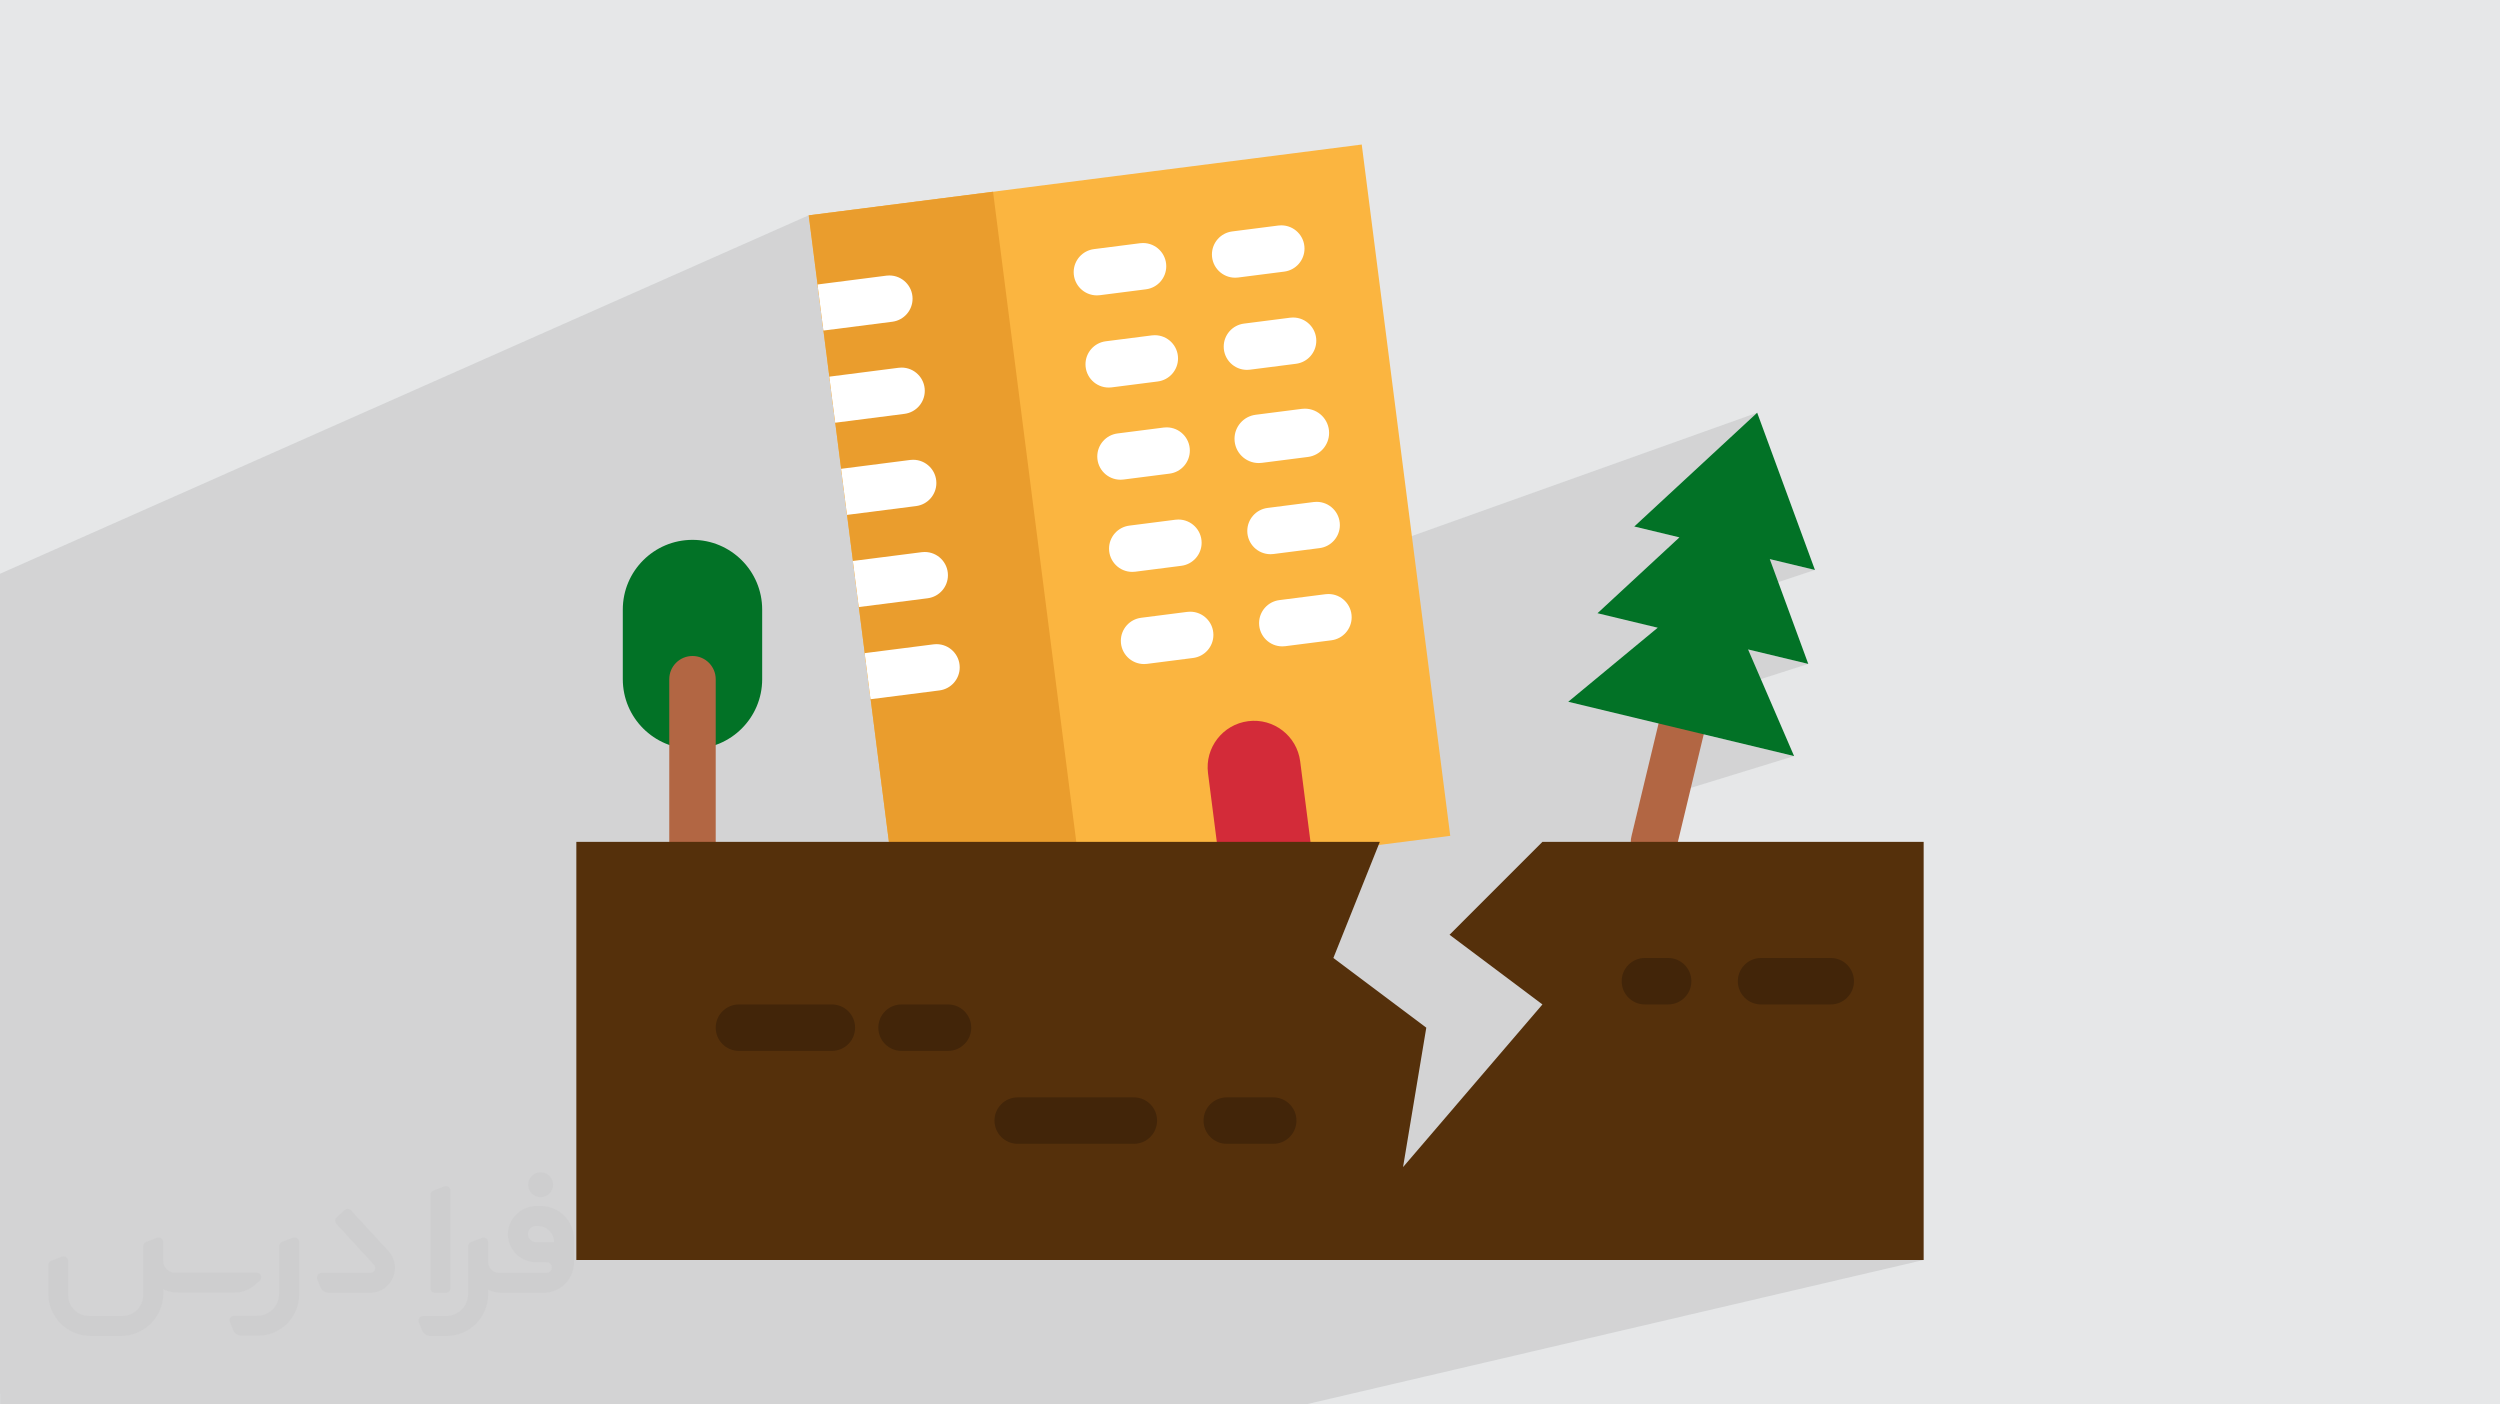 <?xml version="1.0" encoding="UTF-8"?>
<!DOCTYPE svg PUBLIC "-//W3C//DTD SVG 1.0//EN" "http://www.w3.org/TR/2001/REC-SVG-20010904/DTD/svg10.dtd">
<!-- Creator: CorelDRAW -->
<svg xmlns="http://www.w3.org/2000/svg" xml:space="preserve" width="94.192mm" height="52.917mm" version="1.0" style="shape-rendering:geometricPrecision; text-rendering:geometricPrecision; image-rendering:optimizeQuality; fill-rule:evenodd; clip-rule:evenodd"
viewBox="0 0 9404.92 5283.66"
 xmlns:xlink="http://www.w3.org/1999/xlink"
 xmlns:xodm="http://www.corel.com/coreldraw/odm/2003">
 <defs>
  <style type="text/css">
   <![CDATA[
    .str0 {stroke:white;stroke-width:7.61;stroke-miterlimit:22.926}
    .fil8 {fill:#027226;fill-rule:nonzero}
    .fil10 {fill:#422509;fill-rule:nonzero}
    .fil9 {fill:#55300B;fill-rule:nonzero}
    .fil7 {fill:#B26643;fill-rule:nonzero}
    .fil6 {fill:#D32B39;fill-rule:nonzero}
    .fil4 {fill:#EA9D2D;fill-rule:nonzero}
    .fil3 {fill:#FBB540;fill-rule:nonzero}
    .fil5 {fill:white;fill-rule:nonzero}
    .fil2 {fill:#373435;fill-rule:nonzero;fill-opacity:0.031}
    .fil1 {fill:#2B2A29;fill-opacity:0.102}
    .fil0 {fill:#E6E7E8}
   ]]>
  </style>
 </defs>
 <g id="Layer_x0020_1">
  <polygon class="fil0" points="-0,0 9404.92,0 9404.92,5283.66 -0,5283.66 "/>
  <path class="fil1" d="M9404.92 2496.84l0 2786.82 0 -2786.82zm-9404.92 2746.15l0 -208.05 0 -114.41 0 -3.17 0 -34.22 0 -49.62 0 -41.48 0 -24.57 0 -1.65 0 -100.58 0 -33.15 0 -115.42 0 -0.02 0 -215.45 0 -3 0 -63.4 0 -4.21 0 -87.16 0 -34.71 0 -0.01 0 -58.21 0 -36.18 0 -17.93 0 -33.31 0 -24.3 0 -38.53 0 -30.64 0 -1.7 0 -2.39 0 -13.14 0 -36.38 0 -0.03 0 -34.54 0 -14.69 0 -13.5 0 -40.03 0 -8.56 0 -35.57 0 -9.54 0 -57.28 0 -37.1 0 -4.81 0 -0.21 0 -1.91 0 -37.37 0 -15.84 0 -2.21 0 -0.04 0 -47.87 0 -3.5 0 -39.48 0 -8.96 0 -28.86 0 -28.32 0 -42.6 0 -35.92 0 -3.53 0 -14.07 0 -2.27 0 -22.03 0 -14.66 0 -22.27 0 -32.96 0 -37.35 0 -26.67 0 -13.44 0 -8.73 0 -17.87 0 -20.6 0 -27.77 0 -29.89 0 -11.95 0 -23.25 0 -2.63 0 -62.42 0 -17.93 0 -31.65 0 -14.57 0 -27.85 0 -2.01 0 -64.2 0 -12.89 0 -44.25 0 -32.84 0 -2.55 0 -65.98 0 -91.02 0 -67.8 0 -238.82 0 -0.02 3042.26 -1348.52 0 0.02 0.03 -0.01 33.3 260.14 259.77 -33.29 1.28 -0.14 1.28 -0.12 1.29 -0.1 1.29 -0.09 1.29 -0.07 1.29 -0.05 1.29 -0.03 1.29 -0.01 17.61 1.78 16.4 5.09 14.85 8.06 12.93 10.67 10.67 12.94 8.06 14.84 5.09 16.41 1.78 17.61 -1.47 16.01 -4.24 15.1 -6.77 13.91 -9.05 12.41 -11.07 10.65 -12.85 8.61 -14.38 6.26 -265.83 111.76 4.59 35.91 987.77 -413.67 15.83 -3.49 173.38 -22.18 1.38 -0.17 1.39 -0.14 1.38 -0.12 1.39 -0.1 1.39 -0.08 1.39 -0.06 1.39 -0.03 1.39 -0.01 17.61 1.78 16.4 5.09 14.85 8.06 12.93 10.67 10.67 12.93 8.06 14.85 1.44 4.64 237.86 -98.17 15.83 -3.49 173.37 -22.18 1.38 -0.17 1.38 -0.14 1.39 -0.12 1.39 -0.1 1.39 -0.08 1.39 -0.06 1.39 -0.03 1.39 -0.01 17.61 1.78 16.4 5.09 14.85 8.06 12.93 10.67 10.67 12.93 8.06 14.85 5.09 16.41 1.78 17.6 -1.49 16.13 -4.3 15.19 -6.86 13.97 -9.15 12.46 -11.2 10.66 -12.99 8.57 -14.52 6.19 -611.12 246.49 6.14 8.62 91.22 -11.65 1.38 -0.17 1.38 -0.14 1.39 -0.13 1.38 -0.1 1.4 -0.07 1.39 -0.06 1.39 -0.03 1.39 -0.01 17.61 1.78 16.4 5.09 14.85 8.06 12.93 10.67 10.67 12.93 8.06 14.85 0.48 1.56 238.88 -95.12 15.83 -3.49 173.37 -22.18 1.38 -0.17 1.38 -0.14 1.39 -0.13 1.39 -0.1 1.39 -0.07 1.39 -0.06 1.39 -0.03 1.39 -0.01 17.61 1.78 16.4 5.09 14.85 8.06 12.93 10.67 10.67 12.93 8.06 14.85 5.09 16.4 1.78 17.61 -1.49 16.13 -4.3 15.2 -6.85 13.97 -9.16 12.46 -11.19 10.66 -12.99 8.57 -14.53 6.19 -457.34 177.86 72.75 102.14 201.79 -77.42 15.81 -3.51 173.37 -22.18 1.38 -0.17 1.39 -0.14 1.38 -0.12 1.39 -0.1 1.39 -0.08 1.39 -0.06 1.39 -0.03 1.39 -0.01 17.61 1.78 16.41 5.09 14.84 8.06 12.94 10.67 10.67 12.93 8.06 14.85 5.09 16.4 1.78 17.61 -1.49 16.13 -4.3 15.19 -6.86 13.97 -9.16 12.46 -11.19 10.66 -12.99 8.57 -14.52 6.19 -179.77 67.33 63.23 125.28 122.9 -15.73 1.38 -0.17 1.39 -0.14 1.38 -0.12 1.39 -0.1 1.39 -0.08 1.39 -0.06 1.39 -0.03 1.39 -0.01 17.61 1.78 16.41 5.09 14.84 8.06 12.94 10.67 10.67 12.93 8.06 14.85 5.09 16.41 1.78 17.6 -1.49 16.13 -4.3 15.19 -6.86 13.97 -9.16 12.46 -11.2 10.66 -12.98 8.57 -14.53 6.19 -70.31 25.33 32.61 64.62 -61.33 21.91 -43.19 -60.63 -1133.96 408.48 9.62 12.07 563.65 -202.67 15.81 -3.51 173.37 -22.19 1.38 -0.17 1.38 -0.14 1.39 -0.12 1.39 -0.1 1.39 -0.08 1.39 -0.06 1.4 -0.03 1.39 -0.01 17.61 1.78 7.89 2.45 378.13 -135.07 -43.19 -60.63 71.91 -25.9 32.61 64.62 1668.1 -595.86 -462.45 428.09 169.93 40.87 -308.29 285.39 24.73 5.95 623.44 -209.62 169.93 40.86 -627.35 208.67 35.83 8.62 -336.62 278.59 40.27 9.69 636.24 -206.56 226.58 54.48 -514.41 164.58 -6.06 2.74 -12 8.04 -10.51 9.89 -8.79 11.55 -6.82 13.02 -4.61 14.3 509.81 122.57 -582.38 179.26 -29.58 122.99 -0.56 2.52 -0.49 2.53 -0.41 2.54 -0.34 2.55 -0.27 2.57 -0.19 2.57 -0.11 2.57 -0.04 2.58 1.78 17.61 5.09 16.42 8.07 14.86 10.67 12.94 12.94 10.67 14.86 8.07 16.42 5.09 17.61 1.78 0.01 0 14.85 -1.28 14.12 -3.69 -496.14 148.02 193.53 271.65 221.74 -63.38 17.61 -1.78 87.39 0.01 17.61 1.78 16.4 5.08 14.85 8.06 12.93 10.67 10.67 12.94 8.06 14.84 5.09 16.41 0.12 1.24 246.22 -69.25 17.61 -1.78 262.16 0.01 17.61 1.78 16.4 5.08 14.85 8.06 12.93 10.67 10.67 12.94 8.06 14.84 5.09 16.41 1.78 17.61 -1.78 17.61 -5.09 16.4 -8.06 14.85 -10.67 12.93 -12.93 10.67 -14.85 8.06 -16.4 5.09 -15.78 4.29 1099.45 1502.47 -1099.45 -1502.47 -519.88 141.35 532.29 817.42 -189.79 0 -543.43 -762.8 200.93 -54.63 532.29 817.42 335.3 0 -291 68.03 309.75 475.67 -309.75 -475.67 -159.13 37.2 312.37 438.47 -312.37 -438.47 -432.29 101.06 170.28 337.41 -170.28 -337.41 -269.69 63.04 165.95 274.36 -165.95 -274.36 -107.33 25.09 164.47 249.27 -164.47 -249.27 -226.41 52.93 156.44 196.34 -156.44 -196.34 -394.44 92.21 67.32 104.13 -67.32 -104.13 -120.77 28.23 44.79 75.91 -44.79 -75.91 -243.72 56.97 14.3 18.93 -14.3 -18.93 -80.97 18.93 -660.31 0 -111.25 0 -238.05 0 -115.49 0 -1875.63 0 -692.11 0 -9.52 0 -440.15 0 -9.64 0 -84.18 0 -129.92 0 -25.83 0 -249.91 0 -33.01 0 -235.99 0 0 -40.67zm3973.81 -506.62l1.82 3.59 -15.36 0 13.54 -3.59zm1.82 3.59l-1.82 -3.59 515.72 -136.77 106.03 140.37 364.07 0 -135.25 -229.18 -334.85 88.82 106.03 140.37 -619.93 0zm-736.54 -2392.76l0.68 5.32 254.74 -95.36 -2.73 -4.61 -252.7 94.65zm253.02 -94.77l3.45 4.34 737.23 -275.95 15.83 -3.49 173.38 -22.18 1.38 -0.17 1.39 -0.14 1.38 -0.13 1.39 -0.1 1.39 -0.07 1.39 -0.06 1.39 -0.03 1.39 -0.01 17.61 1.78 16.41 5.09 14.84 8.06 12.94 10.67 10.67 12.93 5.71 10.53 198.66 -73.35 -75.28 -105.66 -1142.54 427.93zm1717.92 2156.07l264.1 331.46 308.92 0 -349.88 -530.29 -154.92 180.74 -68.23 18.09zm264.1 331.46l-264.1 -331.46 -300.47 79.69 162.75 251.77 401.81 0zm-1760.65 -2209.7l-9.62 -12.07 -45.62 16.44 7.55 12.79 47.69 -17.15zm-217.91 -273.48l-3.45 -4.34 -0.32 0.12 2.73 4.61 1.05 -0.39zm1328.83 2254l135.25 229.18 112.68 0 -162.75 -251.77 -85.17 22.59zm-1158.61 -1963.37l-7.55 -12.79 -60.92 21.95 -8.41 11.53 -11.07 10.65 -0.89 0.6 88.84 -31.94zm1894.52 1595.05l361.41 597.51 328.5 0 -348.41 -690.36 -341.5 92.86zm361.41 597.51l-361.41 -597.51 -90.64 24.64 -36.49 42.58 349.88 530.29 138.67 0zm3483.21 -4566.87l0 5110.56 0 -5110.56zm-4695 1757.07l42.97 -15.87 15.83 -3.49 50.45 -6.45 -63.23 -125.28 -121.3 45.43 75.28 105.66zm-332.28 -321.73l1.38 -0.17 1.39 -0.14 1.38 -0.13 1.39 -0.1 1.39 -0.07 1.4 -0.06 1.39 -0.03 1.39 -0.01 17.6 1.78 16.41 5.09 14.85 8.06 12.93 10.67 10.67 12.93 7.3 13.45 38.27 -14.69 -72.75 -102.14 -223.53 86.93 167.16 -21.38zm1218.9 1836.3l143.34 284.02 -2.81 0.8 -284.06 -213.04 41.27 -41.27 102.26 -30.51zm305.26 604.86l348.41 690.36 461.42 0 -543.43 -762.8 -266.41 72.43zm-161.91 -320.84l-143.34 -284.02 158.64 -47.33 193.53 271.65 -208.82 59.7zm-1497.87 -2455.37l-6.14 -8.62 -34.14 13.77 40.28 -5.15z"/>
  <g id="_1688146973312">
   <path class="fil2" d="M1125.4 4672.59l0 197.03c0,20.41 -3.74,40.82 -11.66,59.56 -7.92,18.74 -19.16,36.25 -33.74,50.4 -14.58,14.58 -31.65,25.82 -50.4,33.74 -18.74,7.92 -39.15,11.66 -59.56,11.66l-60.82 0c-7.08,0 -14.16,-2.08 -19.99,-6.25 -5.83,-4.16 -10.41,-9.58 -12.92,-16.25l-11.24 -29.16c-0.83,-2.5 -1.25,-5.41 -1.25,-8.33 0,-2.92 1.25,-5.42 2.92,-7.92 1.67,-2.5 3.74,-4.16 6.25,-5.41 2.5,-1.25 5.41,-2.09 7.91,-1.67l86.23 0c22.08,0 42.91,-8.75 58.73,-24.57 15.41,-15.42 24.15,-36.65 24.15,-58.73l0 -179.12c0,-3.33 1.26,-6.66 3.33,-9.58 2.09,-2.92 5,-5 7.92,-6.25l40.82 -15.83c2.5,-0.84 5.41,-1.25 8.33,-0.84 2.92,0.42 5.42,1.26 7.5,2.92 2.09,1.67 4.17,3.75 5.42,6.25 1.25,2.92 2.08,5.83 2.08,8.33z"/>
   <path class="fil2" d="M2033.88 4536.8l-15 0c-59.57,0 -109.13,48.73 -108.31,107.88 0.42,27.5 12.08,54.16 31.66,73.32 19.57,19.57 46.23,30.4 74.14,30.4l39.57 0c5.42,0 10.41,2.08 14.17,5.83 3.74,3.74 5.83,8.75 5.83,14.16 0,5.42 -2.09,10.41 -5.83,14.17 -3.75,3.74 -8.75,5.83 -14.17,5.83l-179.11 0c-10.83,0 -20.83,-4.58 -28.33,-12.08 -7.5,-7.5 -11.66,-17.91 -12.08,-28.33l0 -74.98c0,-2.92 -0.83,-5.41 -2.08,-7.92 -1.25,-2.5 -3.33,-4.57 -5.42,-6.24 -2.08,-1.67 -4.99,-2.51 -7.5,-2.92 -2.92,-0.42 -5.41,0 -8.33,0.83l-41.24 15.83c-2.92,1.25 -5.83,3.33 -7.92,6.25 -2.08,2.92 -2.92,6.25 -2.92,9.58l0 179.12c0,22.08 -8.75,43.32 -24.15,58.73 -15.42,15.42 -36.65,24.57 -58.73,24.57l-86.64 0.01c-2.92,0 -5.42,0.83 -7.92,2.08 -2.5,1.25 -4.58,3.33 -6.25,5.42 -1.66,2.5 -2.5,4.99 -2.92,7.5 -0.41,2.92 0,5.41 1.26,8.33l11.24 29.16c2.5,6.67 7.08,12.5 12.91,16.66 5.83,4.16 12.91,6.25 20,5.83l60.81 0c41.24,0 80.81,-16.25 109.97,-45.82 29.16,-29.16 45.81,-68.74 45.81,-109.97l0 -18.32c15.84,7.91 33.33,12.08 50.82,12.08l157.03 0c30.41,0 59.99,-12.08 81.65,-33.74 21.66,-21.67 33.74,-50.82 33.74,-81.65l0 -85.81c0,-33.32 -13.33,-65.39 -36.65,-89.14 -23.74,-23.74 -55.82,-36.65 -89.14,-36.65zm50.39 136.2l-66.64 0c-7.92,0 -15.42,-2.5 -21.25,-7.91 -5.83,-5.42 -9.59,-12.5 -10.41,-20.42 0,-4.16 0.42,-8.75 2.08,-12.91 1.67,-4.16 3.75,-7.91 6.67,-10.82 5.83,-5.42 13.75,-8.76 21.66,-8.76l7.09 0c16.25,0 31.65,6.25 42.9,17.91 11.66,11.25 17.91,26.66 17.91,42.91z"/>
   <path class="fil2" d="M1694.39 4478.9l0 367.39c0,2.08 -0.42,4.57 -1.25,6.66 -0.84,2.09 -2.09,4.16 -3.75,5.83 -1.67,1.67 -3.33,2.92 -5.41,3.74 -2.09,0.84 -4.16,1.26 -6.67,1.26l-40.82 0c-2.08,0 -4.58,-0.42 -6.66,-1.26 -2.09,-0.83 -4.16,-2.08 -5.42,-3.74 -1.66,-1.67 -2.92,-3.74 -3.74,-5.83 -0.83,-2.09 -1.25,-4.58 -1.25,-6.66l0 -351.57c0,-3.32 0.83,-6.66 2.92,-9.58 2.08,-2.92 4.58,-5 7.91,-6.25l40.83 -15.83c2.5,-0.84 5.41,-1.25 8.33,-1.25 2.92,0.41 5.41,1.25 7.5,2.92 2.5,1.66 4.16,3.74 5.41,6.24 1.25,2.09 2.09,5 2.09,7.92z"/>
   <path class="fil2" d="M1391.56 4863.79l-153.7 0c-7.08,0 -14.17,-2.09 -20,-6.25 -5.83,-4.16 -10.41,-9.99 -13.33,-16.66l-11.24 -28.74c-0.83,-2.51 -1.25,-5.42 -0.83,-8.34 0.41,-2.92 1.25,-5.41 2.92,-7.91 1.66,-2.51 3.74,-4.16 6.24,-5.42 2.51,-1.25 5.42,-2.08 7.92,-2.08l184.11 0c3.33,0 6.66,-1.25 9.58,-2.92 2.93,-2.09 5,-4.58 6.67,-7.92 1.25,-3.33 1.67,-6.66 1.25,-9.99 -0.42,-3.33 -2.08,-6.67 -4.16,-9.17l-141.63 -154.12c-2.92,-3.33 -4.58,-7.92 -4.58,-12.5 0,-4.58 2.09,-8.75 5.83,-12.08l29.58 -27.49c3.33,-2.92 7.92,-4.58 12.5,-4.58 4.58,0.42 8.75,2.09 12.08,5.83l140.37 152.87c55.41,59.57 12.5,157.46 -69.56,157.46z"/>
   <path class="fil2" d="M977.53 4817.97l-20 17.07c-20.83,17.91 -47.49,27.91 -74.98,27.91l-211.19 0c-19.57,0 -39.15,-4.16 -57.06,-12.49l0 16.25c0,20.82 -4.16,41.65 -12.08,60.81 -7.91,19.16 -19.57,36.65 -34.57,51.65 -14.58,14.58 -32.07,26.24 -51.65,34.58 -19.16,7.91 -39.99,12.07 -60.82,12.07l-114.55 0.01c-20.83,0 -41.66,-4.17 -60.82,-12.08 -19.16,-7.92 -36.65,-19.58 -51.65,-34.58 -14.58,-14.58 -26.24,-32.07 -34.57,-51.65 -7.92,-19.16 -12.08,-39.98 -12.08,-60.81l0 -107.89c0,-3.33 1.25,-6.66 2.92,-9.58 2.09,-2.92 4.58,-5 7.92,-6.25l40.82 -15.83c2.5,-0.84 5.41,-1.26 8.33,-0.84 2.92,0.42 5.42,1.25 7.5,2.92 2.09,1.67 4.16,3.75 5.42,6.25 1.25,2.5 2.08,5 2.08,7.92l0 128.71c0,20.83 8.34,40.82 22.92,55.41 14.58,14.58 34.57,22.91 55.4,22.91l125.79 0c20.83,0 40.41,-8.34 54.99,-22.92 14.58,-14.58 22.92,-34.57 22.92,-55.4l0 -184.11c0,-3.33 1.25,-6.67 2.92,-9.59 2.08,-2.92 4.57,-4.99 7.91,-6.24l40.82 -15.84c2.51,-0.83 5.42,-1.25 8.34,-0.83 2.92,0.42 5.41,1.25 7.91,2.92 2.51,1.67 4.17,3.74 5.42,6.25 1.25,2.5 2.08,5.41 2.08,7.91l0 70.4c0,11.66 4.58,23.32 12.92,31.65 8.33,8.34 19.57,13.33 31.65,13.33l307.4 0c3.33,0 7.09,0.84 9.59,2.92 2.92,2.09 5,5 6.25,7.92 1.25,3.33 1.25,6.66 0.41,10.41 0,3.74 -2.08,6.66 -4.57,8.75z"/>
   <path class="fil2" d="M2033.88 4503.89c25.82,0 47.07,-21.25 47.07,-47.07 0,-25.83 -21.25,-47.07 -47.07,-47.07 -25.83,0 -47.08,21.24 -47.08,47.07 0,25.82 21.25,47.07 47.08,47.07z"/>
  </g>
  <g id="_1688146976816">
   <g id="flat">
    <polygon class="fil3" points="3042.26,810.05 5122.83,543.7 5455.78,3144.4 3375.22,3410.76 "/>
    <polygon class="fil4" points="3042.29,810.06 3735.81,721.28 4068.76,3321.98 3375.24,3410.77 "/>
    <path class="fil4" d="M3357.54 1210.27l-259.99 33.32 -22.18 -173.36 259.99 -33.32c3.4,-0.39 6.85,-0.61 10.28,-0.61 48.26,0 87.39,39.14 87.39,87.4 0,43.65 -32.24,80.63 -75.5,86.58l0 -0.01z"/>
    <path class="fil4" d="M3401.88 1556.99l-259.98 33.31 -22.18 -173.35 259.98 -33.32c3.93,-0.54 7.94,-0.82 11.9,-0.82 48.26,0 87.39,39.13 87.39,87.39 0,44.29 -33.12,81.58 -77.1,86.79l-0.01 0z"/>
    <path class="fil4" d="M3446.23 1903.82l-259.99 33.2 -22.18 -173.36 259.99 -33.31c3.67,-0.48 7.39,-0.71 11.09,-0.71 48.29,0 87.44,39.15 87.44,87.44 0,44 -32.7,81.17 -76.34,86.74l-0.01 0z"/>
    <path class="fil4" d="M3490.59 2250.53l-259.99 33.21 -0.11 0 -22.07 -173.36 259.99 -33.21c3.4,-0.4 6.85,-0.61 10.28,-0.61 48.26,0 87.39,39.13 87.39,87.39 0,43.65 -32.24,80.64 -75.5,86.58l0 0z"/>
    <path class="fil4" d="M3534.93 2597.25l-259.98 33.21 -0.11 0 -22.07 -173.36 259.99 -33.21c3.39,-0.39 6.84,-0.61 10.28,-0.61 48.25,0 87.39,39.13 87.39,87.39 0,43.65 -32.24,80.64 -75.5,86.58l-0.01 0z"/>
    <path class="fil5" d="M3401.88 1556.99l-259.98 33.31 -22.18 -173.35 259.98 -33.32c3.93,-0.54 7.94,-0.82 11.9,-0.82 48.26,0 87.39,39.13 87.39,87.39 0,44.29 -33.12,81.58 -77.1,86.79l-0.01 0z"/>
    <path class="fil5" d="M3357.54 1210.27l-259.99 33.32 -22.18 -173.36 259.99 -33.32c3.4,-0.39 6.85,-0.61 10.28,-0.61 48.26,0 87.39,39.14 87.39,87.4 0,43.65 -32.24,80.63 -75.5,86.58l0 -0.01z"/>
    <path class="fil5" d="M3446.23 1903.82l-259.99 33.2 -22.18 -173.36 259.99 -33.31c3.67,-0.48 7.39,-0.71 11.09,-0.71 48.29,0 87.44,39.15 87.44,87.44 0,44 -32.7,81.17 -76.34,86.74l-0.01 0z"/>
    <path class="fil5" d="M3490.59 2250.53l-259.99 33.21 -0.11 0 -22.07 -173.36 259.99 -33.21c3.4,-0.4 6.85,-0.61 10.28,-0.61 48.26,0 87.39,39.13 87.39,87.39 0,43.65 -32.24,80.64 -75.5,86.58l0 0z"/>
    <path class="fil5" d="M3534.93 2597.25l-259.98 33.21 -0.11 0 -22.07 -173.36 259.99 -33.21c3.39,-0.39 6.84,-0.61 10.28,-0.61 48.25,0 87.39,39.13 87.39,87.39 0,43.65 -32.24,80.64 -75.5,86.58l-0.01 0z"/>
    <path class="fil6" d="M4695.69 2713.03c95.73,-12.26 183.31,55.45 195.56,151.18l44.4 346.76 -346.76 44.4 -44.4 -346.76c-12.24,-95.75 55.46,-183.33 151.19,-195.58l0 0z"/>
    <g>
     <path class="fil5" d="M4303.89 2498.15c-48.24,-0.02 -87.34,-39.15 -87.34,-87.39 0,-43.99 32.73,-81.14 76.36,-86.69l173.37 -22.19c3.66,-0.47 7.39,-0.71 11.09,-0.71 48.26,0 87.39,39.14 87.39,87.39 0,43.97 -32.69,81.11 -76.29,86.69l-173.37 22.19c-3.7,0.46 -7.46,0.71 -11.19,0.71 0,0 -0.02,0 -0.02,0l0 0z"/>
     <path class="fil5" d="M4823.99 2431.65c-48.25,-0.01 -87.37,-39.15 -87.37,-87.4 0,-44.02 32.77,-81.19 76.44,-86.69l173.36 -22.17c3.67,-0.48 7.39,-0.71 11.09,-0.71 48.26,0 87.39,39.13 87.39,87.39 0,43.96 -32.7,81.12 -76.3,86.69l-173.36 22.16c-3.72,0.48 -7.49,0.72 -11.25,0.72l0 0.01z"/>
     <path class="fil5" d="M4259.54 2151.42c-48.24,-0.02 -87.37,-39.15 -87.37,-87.4 0,-44.02 32.77,-81.19 76.44,-86.69l173.38 -22.18c3.67,-0.48 7.38,-0.71 11.08,-0.71 48.26,0 87.4,39.13 87.4,87.39 0,43.96 -32.71,81.12 -76.31,86.69l-173.37 22.19c-3.7,0.46 -7.5,0.71 -11.24,0.71l-0.01 0z"/>
     <path class="fil5" d="M4779.63 2084.89c-48.24,-0.01 -87.36,-39.14 -87.36,-87.39 0,-44.03 32.76,-81.2 76.44,-86.7l173.36 -22.18c3.67,-0.47 7.38,-0.71 11.08,-0.71 48.26,0 87.4,39.14 87.4,87.39 0,43.97 -32.71,81.12 -76.31,86.69l-173.35 22.18c-3.72,0.47 -7.5,0.72 -11.26,0.72z"/>
     <path class="fil5" d="M4215.19 1804.68c-48.21,-0.05 -87.28,-39.17 -87.28,-87.39 0,-43.99 32.73,-81.14 76.36,-86.68l173.37 -22.18c3.67,-0.48 7.39,-0.71 11.09,-0.71 48.25,0 87.39,39.13 87.39,87.39 0,43.96 -32.7,81.12 -76.3,86.68l-173.37 22.18c-3.69,0.47 -7.45,0.72 -11.18,0.72 -0.02,0 -0.05,0 -0.07,0l-0.01 -0.01z"/>
     <path class="fil5 str0" d="M4735.29 1738.16c-48.22,-0.06 -87.28,-39.18 -87.28,-87.39 0,-44 32.72,-81.15 76.35,-86.69l173.37 -22.18c3.67,-0.47 7.38,-0.71 11.08,-0.71 48.26,0 87.4,39.13 87.4,87.39 0,43.97 -32.71,81.12 -76.3,86.69l-173.36 22.18c-3.7,0.46 -7.45,0.71 -11.18,0.71 -0.03,0 -0.06,0 -0.08,0l0 0z"/>
     <path class="fil5" d="M4170.85 1457.95c-48.22,-0.05 -87.28,-39.17 -87.28,-87.39 0,-44 32.72,-81.14 76.35,-86.69l173.32 -22.15c3.66,-0.48 7.38,-0.71 11.08,-0.71 48.26,0 87.39,39.13 87.39,87.39 0,43.96 -32.7,81.12 -76.3,86.68l-173.37 22.17c-3.66,0.47 -7.39,0.7 -11.08,0.7 -0.04,0 -0.08,0 -0.11,0z"/>
     <path class="fil5" d="M4690.94 1391.43c-48.24,-0.01 -87.36,-39.15 -87.36,-87.4 0,-44.02 32.76,-81.19 76.44,-86.69l173.37 -22.18c3.66,-0.48 7.38,-0.71 11.08,-0.71 48.26,0 87.39,39.13 87.39,87.39 0,43.98 -32.69,81.13 -76.3,86.69l-173.36 22.17c-3.71,0.48 -7.5,0.72 -11.25,0.72l-0.01 0.01z"/>
     <path class="fil5" d="M4126.49 1111.23c-48.25,-0.01 -87.37,-39.14 -87.37,-87.39 0,-44.03 32.77,-81.2 76.44,-86.7l173.38 -22.18c3.67,-0.47 7.38,-0.71 11.08,-0.71 48.26,0 87.39,39.14 87.39,87.39 0,43.97 -32.7,81.12 -76.3,86.69l-173.37 22.18c-3.72,0.47 -7.5,0.72 -11.25,0.72l0 0z"/>
     <path class="fil5" d="M4646.59 1044.7c-48.24,-0.01 -87.36,-39.14 -87.36,-87.39 0,-44.03 32.76,-81.2 76.44,-86.7l173.37 -22.18c3.66,-0.47 7.38,-0.71 11.08,-0.71 48.26,0 87.39,39.14 87.39,87.39 0,43.97 -32.7,81.12 -76.3,86.69l-173.36 22.18c-3.71,0.47 -7.5,0.72 -11.25,0.72l-0.01 0z"/>
    </g>
    <path class="fil7" d="M6222.36 3254.37c0,-0.01 -0.01,-0.01 -0.01,-0.01 -48.28,0 -87.44,-39.16 -87.44,-87.44 0,-6.87 0.82,-13.72 2.41,-20.4l102.15 -424.83c9.13,-39.66 44.45,-67.78 85.16,-67.78 48.26,0 87.39,39.14 87.39,87.39 0,7.16 -0.88,14.31 -2.63,21.25l-102.14 424.83c-9.43,39.24 -44.53,66.93 -84.89,66.98l0 0.01z"/>
    <path class="fil8" d="M2605.12 2030.91l0 0c144.77,0 262.16,117.4 262.16,262.16l0 262.17c0,144.76 -117.39,262.16 -262.16,262.16l0 0c-144.76,0 -262.16,-117.4 -262.16,-262.17l-0.01 -262.16c0.01,-144.76 117.41,-262.16 262.17,-262.16z"/>
    <path class="fil7" d="M2605.12 3340.49c-48.26,0 -87.39,-39.14 -87.39,-87.4l0 -697.86c0,-48.25 39.13,-87.39 87.39,-87.39 48.26,0 87.39,39.14 87.39,87.39l0 697.87c0,48.25 -39.13,87.39 -87.39,87.39l0 0z"/>
    <polygon class="fil9" points="5802.59,3166.96 5453.02,3516.52 5802.59,3778.68 5278.25,4390.41 5365.65,3866.08 5016.09,3603.9 5190.86,3166.97 2168.17,3166.96 2168.17,4739.96 7236.73,4739.96 7236.73,3166.96 "/>
    <polygon class="fil8" points="6802.67,2497.59 6657.8,2103.25 6827.73,2144.1 6610.44,1552.57 6147.99,1980.66 6317.93,2021.53 6009.63,2306.92 6236.21,2361.4 5899.59,2639.98 6749.27,2844.27 6576.09,2443.11 "/>
    <path class="fil10" d="M3129.45 3953.46l-349.56 0c-48.26,0 -87.39,-39.14 -87.39,-87.4 0,-48.25 39.13,-87.39 87.39,-87.39l349.56 0c48.26,0 87.39,39.14 87.39,87.39 0,48.26 -39.13,87.4 -87.39,87.4l0 0z"/>
    <path class="fil10" d="M3566.39 3953.46l-174.78 0c-48.25,0 -87.39,-39.14 -87.39,-87.4 0,-48.25 39.14,-87.39 87.39,-87.39l174.78 0c48.26,0 87.4,39.14 87.4,87.39 0,48.26 -39.14,87.4 -87.39,87.4l-0.01 0z"/>
    <path class="fil10" d="M4265.51 4303.02l-436.95 0c-48.26,0 -87.39,-39.13 -87.39,-87.39 0,-48.26 39.13,-87.4 87.39,-87.4l436.95 0.01c48.26,-0.01 87.39,39.13 87.39,87.39 0,48.26 -39.13,87.39 -87.39,87.39l0 0z"/>
    <path class="fil10" d="M4789.85 4303.02l-174.79 0c-48.25,0 -87.39,-39.13 -87.39,-87.39 0,-48.26 39.14,-87.4 87.39,-87.4l174.79 0.01c48.25,-0.01 87.39,39.13 87.39,87.39 0,48.26 -39.14,87.39 -87.39,87.39l0 0z"/>
    <path class="fil10" d="M6275.46 3778.68l-87.39 0c-48.26,0 -87.4,-39.13 -87.4,-87.39 0,-48.26 39.14,-87.4 87.4,-87.4l87.39 0.01c48.26,-0.01 87.39,39.13 87.39,87.39 0,48.26 -39.13,87.39 -87.39,87.39l0 0z"/>
    <path class="fil10" d="M6887.18 3778.68l-262.16 0c-48.26,0 -87.4,-39.13 -87.4,-87.39 0,-48.26 39.14,-87.4 87.4,-87.4l262.16 0.01c48.26,-0.01 87.39,39.13 87.39,87.39 0,48.26 -39.13,87.39 -87.39,87.39l0 0z"/>
   </g>
  </g>
 </g>
</svg>
